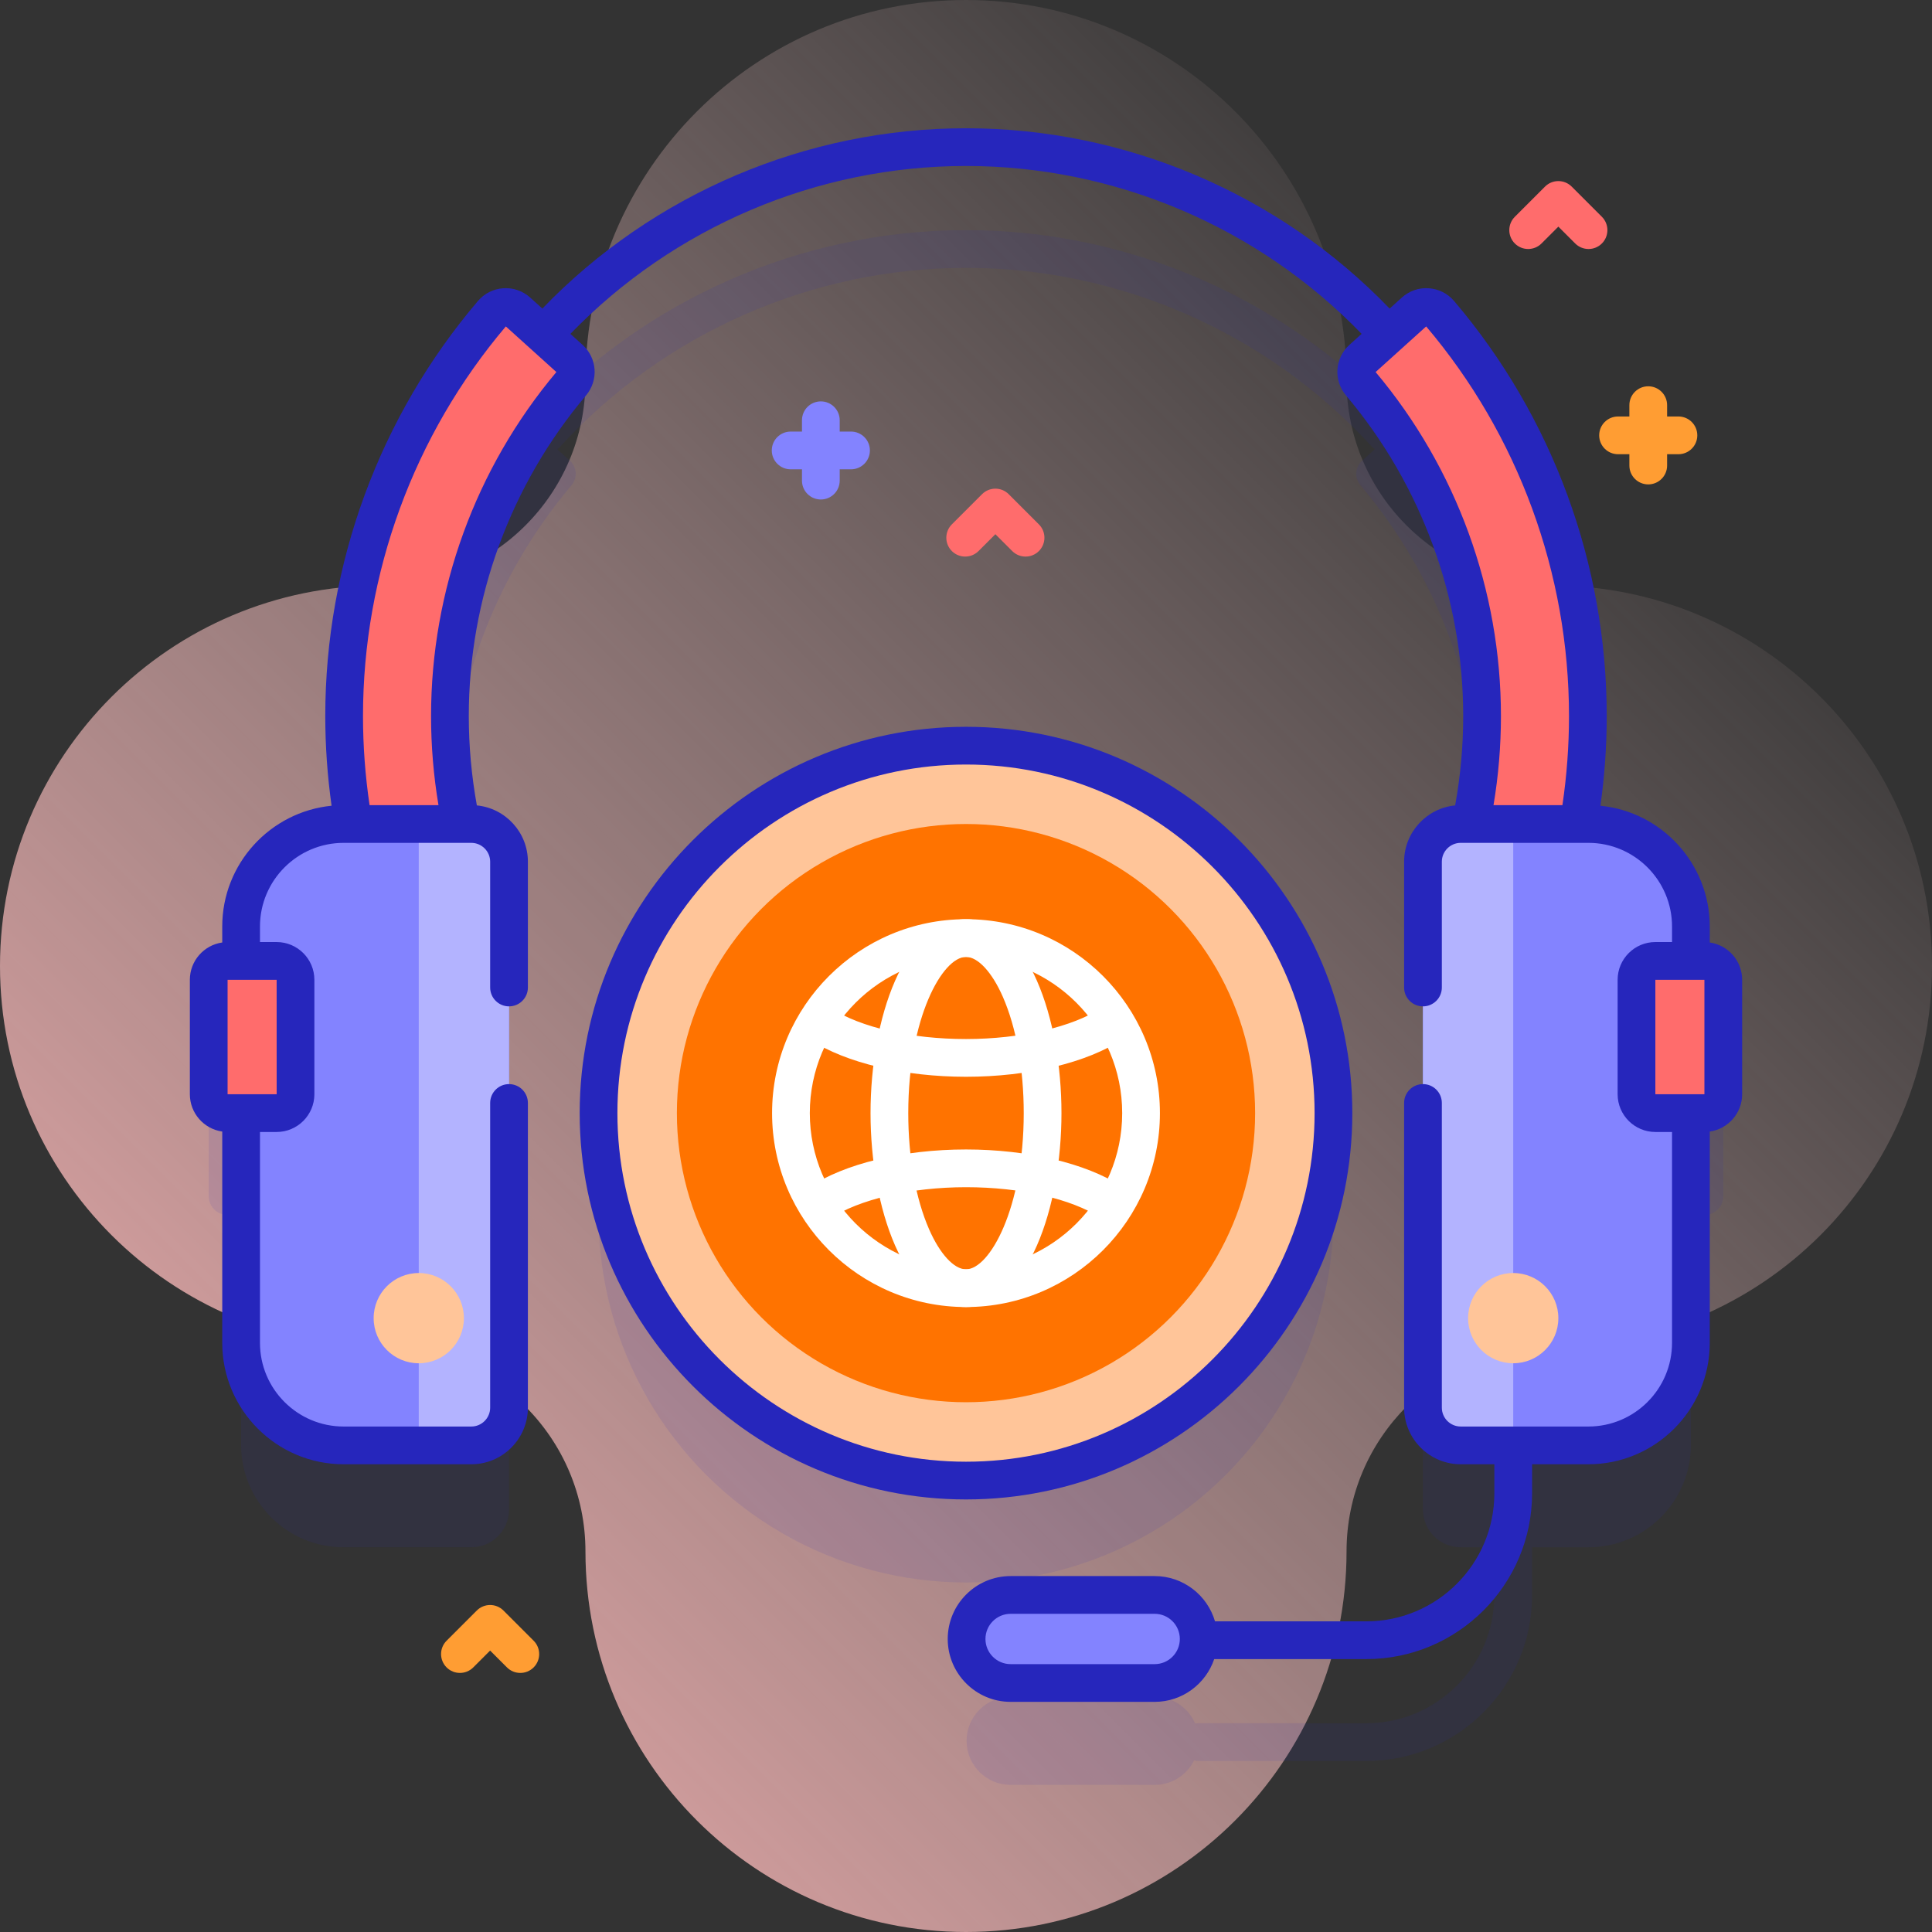 <svg xmlns="http://www.w3.org/2000/svg" xmlns:xlink="http://www.w3.org/1999/xlink" id="Capa_1" height="512" viewBox="0 0 512 512" width="512"><rect x="0" y="0" width="512" height="512" fill="#333333" stroke="none"/><linearGradient id="SVGID_1_" gradientTransform="matrix(1 0 0 -1 -561.6 -11906.99)" gradientUnits="userSpaceOnUse" x1="998.685" x2="557.6" y1="-11981.905" y2="-12422.99"><stop offset="0" stop-color="#ffd9d9" stop-opacity="0"></stop><stop offset=".998" stop-color="#ffb3b3"></stop></linearGradient><g><g><path d="m411.152 155.152c-29.991 0-54.303-24.312-54.303-54.303 0-55.698-45.152-100.849-100.849-100.849s-100.848 45.151-100.848 100.848c0 29.991-24.312 54.303-54.303 54.303-55.698.001-100.849 45.152-100.849 100.849s45.151 100.848 100.848 100.848c29.991 0 54.303 24.312 54.303 54.303.001 55.698 45.152 100.849 100.849 100.849s100.848-45.151 100.848-100.848c0-29.991 24.312-54.303 54.303-54.303 55.698-.001 100.849-45.152 100.849-100.849s-45.151-100.848-100.848-100.848z" fill="url(#SVGID_1_)"></path><g><g fill="#2626bc" opacity=".1"><circle cx="256" cy="321.989" r="97.379"></circle><path d="m451.687 281.655h-3.583v-9.119c0-15.003-12.163-27.166-27.166-27.166h-2.622c1.646-9.408 2.485-18.991 2.485-28.598 0-39.253-13.905-76.972-39.256-106.756-1.709-2.008-4.743-2.208-6.701-.441l-3.288 2.968c-.193-.36-.417-.708-.706-1.022-29.444-32.115-71.306-50.533-114.85-50.533-43.667 0-85.608 18.506-115.07 50.771-.209.229-.385.477-.543.73l-3.231-2.916c-1.957-1.767-4.992-1.567-6.701.441-25.35 29.784-39.256 67.503-39.256 106.756 0 9.606.84 19.19 2.485 28.598h-2.622c-15.003 0-27.166 12.163-27.166 27.166v9.119h-3.583c-2.761 0-5 2.239-5 5v30.333c0 2.761 2.239 5 5 5h3.583v60.89c0 15.004 12.163 27.166 27.166 27.166h33.836c5.523 0 10-4.477 10-10v-144.672c0-5.523-4.477-10-10-10h-2.657c-1.988-9.349-3.007-18.956-3.007-28.598 0-32.396 11.412-63.532 32.228-88.183 1.629-1.929 1.447-4.796-.427-6.487l-3.361-3.033c.223-.173.443-.351.64-.566 27.573-30.196 66.823-47.515 107.686-47.515 40.749 0 79.924 17.236 107.479 47.289.27.294.572.537.889.752l-3.404 3.072c-1.874 1.691-2.056 4.558-.427 6.487 20.816 24.651 32.228 55.787 32.228 88.183 0 9.642-1.019 19.249-3.007 28.598h-2.657c-5.523 0-10 4.477-10 10v144.675c0 5.523 4.477 10 10 10h8.918v12.69c0 18.717-15.227 33.943-33.943 33.943h-44.41c-.319 0-.629.037-.932.094-1.779-4.17-5.915-7.094-10.735-7.094h-38.175c-6.443 0-11.667 5.223-11.667 11.667s5.223 11.667 11.667 11.667h38.176c4.586 0 8.542-2.652 10.449-6.5.392.099.795.167 1.218.167h44.41c24.23 0 43.943-19.713 43.943-43.943v-12.69h14.918c15.003 0 27.166-12.163 27.166-27.166v-60.89h3.583c2.761 0 5-2.239 5-5v-30.333c0-2.762-2.239-5.001-5-5.001z"></path></g><path d="m225.531 114.371h-3v-3c0-2.762-2.239-5-5-5s-5 2.238-5 5v3h-3c-2.761 0-5 2.238-5 5s2.239 5 5 5h3v3c0 2.762 2.239 5 5 5s5-2.238 5-5v-3h3c2.761 0 5-2.238 5-5s-2.239-5-5-5z" fill="#8383ff"></path><path d="m444.801 110.371h-3v-3c0-2.762-2.239-5-5-5s-5 2.238-5 5v3h-3c-2.761 0-5 2.238-5 5s2.239 5 5 5h3v3c0 2.762 2.239 5 5 5s5-2.238 5-5v-3h3c2.761 0 5-2.238 5-5s-2.239-5-5-5z" fill="#ff9d33"></path><path d="m271.784 147.5c-1.28 0-2.559-.488-3.536-1.465l-4.464-4.464-4.464 4.464c-1.953 1.953-5.118 1.953-7.071 0-1.953-1.952-1.953-5.118 0-7.07l8-8c1.953-1.953 5.118-1.953 7.071 0l8 8c1.953 1.952 1.953 5.118 0 7.07-.977.977-2.256 1.465-3.536 1.465z" fill="#ff6c6c"></path><path d="m420.979 65.988c-1.28 0-2.559-.488-3.536-1.465l-4.464-4.464-4.464 4.464c-1.953 1.953-5.118 1.953-7.071 0-1.953-1.952-1.953-5.118 0-7.07l8-8c1.953-1.953 5.118-1.953 7.071 0l8 8c1.953 1.952 1.953 5.118 0 7.07-.977.977-2.256 1.465-3.536 1.465z" fill="#ff6c6c"></path><path d="m137.886 443.345c-1.28 0-2.559-.488-3.536-1.465l-4.464-4.464-4.464 4.464c-1.953 1.953-5.118 1.953-7.071 0-1.953-1.952-1.953-5.118 0-7.07l8-8c1.953-1.953 5.118-1.953 7.071 0l8 8c1.953 1.952 1.953 5.118 0 7.07-.977.976-2.256 1.465-3.536 1.465z" fill="#ff9d33"></path><g><g><g><circle cx="256" cy="294.988" fill="#ffc599" r="97.379"></circle><circle cx="256" cy="294.988" fill="#ff7300" r="76.619"></circle><g fill="#fff"><path d="m256 346.381c-28.338 0-51.392-23.055-51.392-51.393s23.054-51.392 51.392-51.392 51.392 23.054 51.392 51.392-23.054 51.393-51.392 51.393zm0-92.784c-22.824 0-41.392 18.568-41.392 41.392s18.568 41.393 41.392 41.393 41.392-18.568 41.392-41.393c0-22.824-18.568-41.392-41.392-41.392z"></path><path d="m256 346.381c-16.433 0-25.3-26.479-25.3-51.393 0-24.913 8.867-51.392 25.3-51.392s25.3 26.479 25.3 51.392c0 24.914-8.867 51.393-25.3 51.393zm0-92.784c-6.238 0-15.3 16.124-15.3 41.392 0 11.718 1.963 22.655 5.526 30.8 2.859 6.534 6.604 10.593 9.774 10.593 6.238 0 15.3-16.125 15.3-41.393 0-11.717-1.963-22.655-5.526-30.799-2.859-6.535-6.604-10.593-9.774-10.593z"></path><g><path d="m256 285.356c-16.362 0-31.759-3.646-41.188-9.754-2.318-1.501-2.979-4.597-1.478-6.915 1.501-2.316 4.598-2.977 6.915-1.478 7.875 5.101 21.24 8.146 35.751 8.146 14.5 0 28.301-3.188 36.017-8.321 2.298-1.529 5.402-.905 6.933 1.394 1.529 2.3.905 5.403-1.394 6.933-9.409 6.259-24.944 9.995-41.556 9.995z"></path><path d="m217.104 323.856c-1.609 0-3.19-.776-4.155-2.213-1.54-2.292-.93-5.398 1.362-6.938 9.4-6.314 24.985-10.085 41.689-10.085 16.36 0 31.757 3.646 41.187 9.754 2.318 1.501 2.98 4.597 1.479 6.914s-4.596 2.983-6.915 1.479c-7.877-5.101-21.242-8.146-35.751-8.146-14.575 0-28.413 3.213-36.113 8.386-.855.574-1.825.849-2.783.849z"></path></g></g></g><g><g><g><path d="m124.898 383.044h-33.836c-15.003 0-27.166-12.163-27.166-27.166v-110.342c0-15.003 12.163-27.166 27.166-27.166h33.836c5.523 0 10 4.477 10 10v144.675c0 5.522-4.477 9.999-10 9.999z" fill="#8383ff"></path></g><g><path d="m124.898 218.37h-13.918v164.675h13.918c5.523 0 10-4.477 10-10v-144.675c0-5.523-4.477-10-10-10z" fill="#b3b3ff"></path></g><circle cx="110.98" cy="349.322" fill="#ffc599" r="11.959"></circle><path d="m73.313 294.988h-13c-2.761 0-5-2.239-5-5v-30.333c0-2.761 2.239-5 5-5h13c2.761 0 5 2.239 5 5v30.333c0 2.762-2.238 5-5 5z" fill="#ff6c6c"></path></g><g><g><path d="m387.102 383.044h33.836c15.003 0 27.166-12.163 27.166-27.166v-110.342c0-15.003-12.163-27.166-27.166-27.166h-33.836c-5.523 0-10 4.477-10 10v144.675c0 5.522 4.477 9.999 10 9.999z" fill="#8383ff"></path></g><g><path d="m387.102 218.37h13.918v164.675h-13.918c-5.523 0-10-4.477-10-10v-144.675c0-5.523 4.477-10 10-10z" fill="#b3b3ff"></path></g><circle cx="401.02" cy="349.322" fill="#ffc599" r="11.959"></circle><path d="m438.687 294.988h13c2.761 0 5-2.239 5-5v-30.333c0-2.761-2.239-5-5-5h-13c-2.761 0-5 2.239-5 5v30.333c0 2.762 2.238 5 5 5z" fill="#ff6c6c"></path></g></g><g><g><path d="m389.759 218.37h28.557c1.646-9.408 2.485-18.992 2.485-28.598 0-39.253-13.905-76.972-39.256-106.756-1.709-2.008-4.743-2.208-6.701-.441l-13.88 12.527c-1.874 1.692-2.056 4.558-.427 6.487 20.816 24.651 32.228 55.787 32.228 88.183.001 9.642-1.019 19.249-3.006 28.598z" fill="#ff6c6c"></path></g><g><path d="m122.241 218.37c-1.987-9.349-3.007-18.956-3.007-28.598 0-32.396 11.412-63.533 32.228-88.183 1.629-1.929 1.447-4.796-.427-6.487l-13.88-12.527c-1.958-1.767-4.992-1.567-6.701.441-25.35 29.784-39.256 67.503-39.256 106.756 0 9.606.84 19.19 2.485 28.598z" fill="#ff6c6c"></path></g></g></g><path d="m267.825 446.012h38.175c6.443 0 11.667-5.223 11.667-11.667 0-6.443-5.223-11.667-11.667-11.667h-38.175c-6.443 0-11.667 5.223-11.667 11.667.001 6.443 5.224 11.667 11.667 11.667z" fill="#8383ff"></path><g fill="#2626bc"><path d="m358.379 294.988c0-56.452-45.927-102.379-102.379-102.379s-102.379 45.927-102.379 102.379 45.927 102.38 102.379 102.38 102.379-45.928 102.379-102.38zm-194.758 0c0-50.938 41.441-92.379 92.379-92.379s92.379 41.441 92.379 92.379-41.441 92.38-92.379 92.38-92.379-41.441-92.379-92.38z"></path><path d="m453.104 249.768v-4.231c0-16.66-12.731-30.4-28.975-32.008 1.104-7.871 1.672-15.836 1.672-23.757 0-40.287-14.365-79.352-40.448-109.997-1.71-2.009-4.104-3.211-6.737-3.384-2.637-.179-5.163.704-7.121 2.472l-3.227 2.913c-29.283-30.415-69.981-47.788-112.268-47.788-42.301 0-82.983 17.366-112.269 47.785l-3.225-2.911c-1.959-1.768-4.49-2.647-7.121-2.472-2.634.173-5.027 1.375-6.738 3.384-26.083 30.646-40.448 69.71-40.448 109.997 0 7.92.568 15.886 1.672 23.757-16.244 1.608-28.975 15.348-28.975 32.008v4.231c-4.843.692-8.583 4.856-8.583 9.888v30.333c0 5.031 3.739 9.196 8.583 9.888v56.003c0 17.736 14.43 32.166 32.166 32.166h33.836c8.271 0 15-6.729 15-15v-80.744c0-2.762-2.239-5-5-5s-5 2.238-5 5v80.744c0 2.757-2.243 5-5 5h-33.836c-12.223 0-22.166-9.943-22.166-22.166v-55.891h4.417c5.514 0 10-4.486 10-10v-30.333c0-5.514-4.486-10-10-10h-4.417v-4.119c0-12.223 9.944-22.167 22.166-22.167h2.611c.004 0 .007.001.011.001h28.557c.006 0 .012-.001.017-.001h2.64c2.757 0 5 2.243 5 5v33.33c0 2.762 2.239 5 5 5s5-2.238 5-5v-33.33c0-7.774-5.945-14.182-13.526-14.925-1.416-7.806-2.138-15.75-2.138-23.672 0-31.075 11.026-61.247 31.048-84.956 3.391-4.016 2.997-9.912-.897-13.426l-3.225-2.911c27.392-28.323 65.362-44.491 104.84-44.491 39.466 0 77.455 16.168 104.842 44.489l-3.227 2.913c-3.894 3.514-4.288 9.41-.898 13.425 20.022 23.71 31.049 53.882 31.049 84.957 0 7.922-.722 15.866-2.138 23.672-7.582.743-13.526 7.151-13.526 14.925v33.33c0 2.762 2.239 5 5 5s5-2.238 5-5v-33.33c0-2.757 2.243-5 5-5h2.64c.006 0 .012.001.017.001h28.557c.004 0 .007-.001.011-.001h2.611c12.223 0 22.167 9.944 22.167 22.167v4.119h-4.417c-5.514 0-10 4.486-10 10v30.333c0 5.514 4.486 10 10 10h4.417v55.891c0 12.223-9.944 22.166-22.167 22.166h-19.908c-.003 0-.006-.001-.01-.001s-.006.001-.01.001h-13.909c-2.757 0-5-2.243-5-5v-80.744c0-2.762-2.239-5-5-5s-5 2.238-5 5v80.744c0 8.271 6.729 15 15 15h8.918v7.689c0 18.717-15.227 33.943-33.943 33.943h-40.088c-2.025-6.924-8.42-12-15.989-12h-38.175c-9.19 0-16.667 7.477-16.667 16.667s7.477 16.667 16.667 16.667h38.176c7.323 0 13.545-4.754 15.776-11.334h40.301c24.23 0 43.943-19.713 43.943-43.943v-7.689h14.917c17.737 0 32.167-14.43 32.167-32.166v-56.003c4.843-.692 8.583-4.856 8.583-9.888v-30.333c0-5.031-3.74-9.195-8.583-9.887zm-379.784 40.22h-13.007v-30.333h13zm40.914-100.217c0 7.891.661 15.804 1.968 23.598h-18.261c-1.157-7.81-1.742-15.729-1.742-23.598 0-37.806 13.439-74.465 37.851-103.266l13.396 12.091c-21.419 25.477-33.212 57.843-33.212 91.175zm250.32-91.174 13.396-12.091c24.412 28.802 37.851 65.46 37.851 103.266 0 7.869-.586 15.787-1.742 23.598h-18.261c1.307-7.794 1.968-15.706 1.968-23.598 0-33.333-11.792-65.699-33.212-91.175zm-58.554 342.415h-38.175c-3.676 0-6.667-2.991-6.667-6.667s2.991-6.667 6.667-6.667h38.175c3.676 0 6.667 2.991 6.667 6.667s-2.991 6.667-6.667 6.667zm132.687-181.357h13v30.333h-13z"></path></g></g></g></g></g></svg>